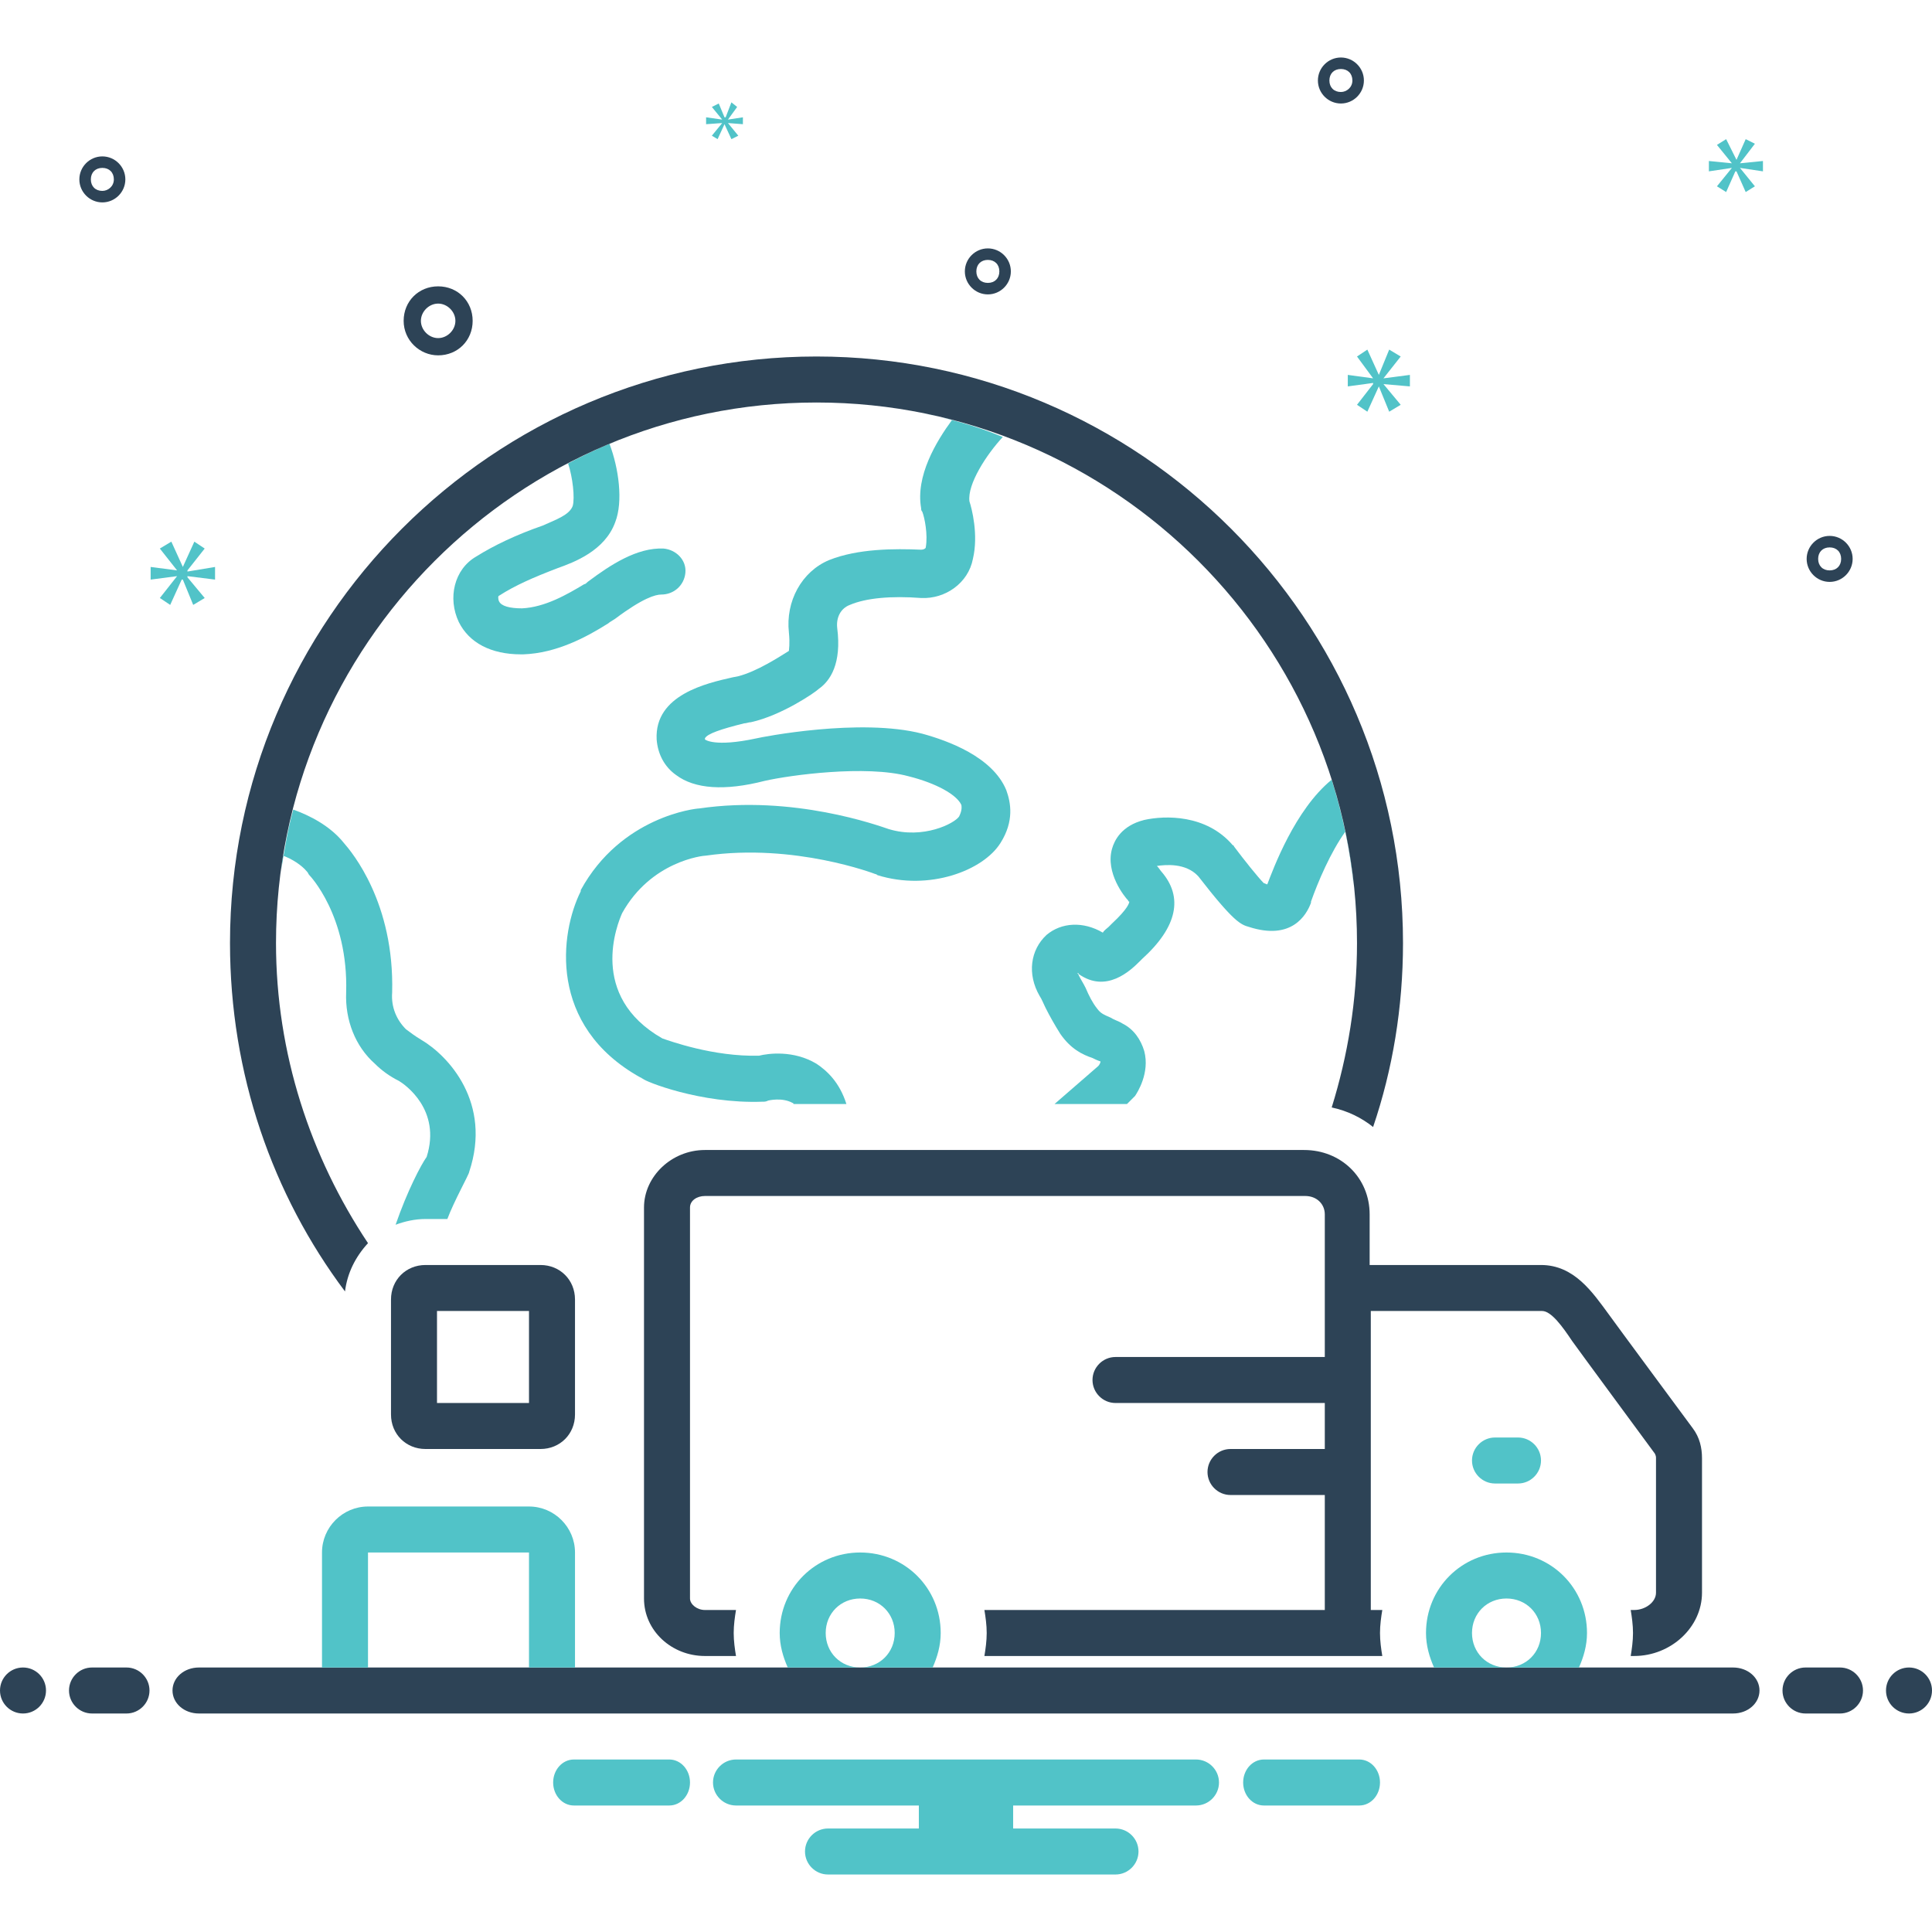 <?xml version="1.0" encoding="UTF-8"?> <svg xmlns="http://www.w3.org/2000/svg" xmlns:xlink="http://www.w3.org/1999/xlink" version="1.1" id="Layer_1" x="0px" y="0px" viewBox="0 0 168 168" style="enable-background:new 0 0 168 168;" xml:space="preserve"> <style type="text/css"> .st0{fill:#2D4356;} .st1{fill:#51C3C8;} </style> <path class="st0" d="M47,110H37c-1.7,0-3,1.3-3,3v10c0,1.7,1.3,3,3,3h10c1.7,0,3-1.3,3-3v-10C50,111.3,48.7,110,47,110z M46,122h-8 v-8h8V122z"></path> <path class="st0" d="M147.2,124.2c0,0-7.1-9.6-7.3-9.9c-1.4-1.9-3-4.3-5.9-4.3h-14.9v-4.4c0-3.2-2.5-5.6-5.7-5.6H61.3 c-2.9,0-5.3,2.3-5.3,5v34c0,2.8,2.4,5,5.3,5H64c-0.1-0.6-0.2-1.3-0.2-2s0.1-1.4,0.2-2h-2.7c-0.7,0-1.3-0.5-1.3-1v-34 c0-0.6,0.6-1,1.3-1h52.2c1,0,1.7,0.7,1.7,1.6V118H97c-1.1,0-2,0.9-2,2s0.9,2,2,2h18.2v4H107c-1.1,0-2,0.9-2,2c0,1.1,0.9,2,2,2h8.2 v10H85.6c0.1,0.6,0.2,1.3,0.2,2s-0.1,1.4-0.2,2h34.6c-0.1-0.6-0.2-1.3-0.2-2s0.1-1.4,0.2-2h-1v-26h14.9c0.8,0,1.8,1.4,2.6,2.6 c0.2,0.3,7.2,9.8,7.2,9.8c0.1,0.2,0.1,0.3,0.1,0.4v11.7c0,0.8-0.9,1.5-1.9,1.5h-0.3c0.1,0.6,0.2,1.3,0.2,2s-0.1,1.4-0.2,2h0.3 c3.2,0,5.9-2.5,5.9-5.5v-11.7C148,125.9,147.8,125,147.2,124.2z"></path> <path class="st1" d="M132,129c1.1,0,2-0.9,2-2s-0.9-2-2-2h-2c-1.1,0-2,0.9-2,2c0,1.1,0.9,2,2,2H132z"></path> <path class="st0" d="M38.1,30.9c1.7,0,3-1.3,3-3s-1.3-3-3-3s-3,1.3-3,3S36.5,30.9,38.1,30.9z M38.1,26.4c0.8,0,1.5,0.7,1.5,1.5 s-0.7,1.5-1.5,1.5s-1.5-0.7-1.5-1.5S37.3,26.4,38.1,26.4z"></path> <path class="st0" d="M159.1,46.6c-1.1,0-2,0.9-2,2s0.9,2,2,2s2-0.9,2-2S160.2,46.6,159.1,46.6z M159.1,49.6c-0.6,0-1-0.4-1-1 s0.4-1,1-1s1,0.4,1,1S159.7,49.6,159.1,49.6z"></path> <path class="st0" d="M8.9,13.6c-1.1,0-2,0.9-2,2s0.9,2,2,2s2-0.9,2-2S10,13.6,8.9,13.6z M8.9,16.6c-0.6,0-1-0.4-1-1s0.4-1,1-1 s1,0.4,1,1S9.4,16.6,8.9,16.6z"></path> <path class="st0" d="M116.6,5c-1.1,0-2,0.9-2,2s0.9,2,2,2s2-0.9,2-2S117.7,5,116.6,5z M116.6,8c-0.6,0-1-0.4-1-1s0.4-1,1-1 s1,0.4,1,1S117.1,8,116.6,8z"></path> <path class="st0" d="M87.9,23.6c0-1.1-0.9-2-2-2s-2,0.9-2,2s0.9,2,2,2S87.9,24.7,87.9,23.6z M84.9,23.6c0-0.6,0.4-1,1-1s1,0.4,1,1 s-0.4,1-1,1S84.9,24.2,84.9,23.6z"></path> <path class="st1" d="M16.3,49.6l1.5-1.9l-0.9-0.6l-1,2.2l-1-2.2l-1,0.6l1.5,1.9l-2.3-0.3v1.1l2.3-0.3L13.9,52l0.9,0.6l1-2.2h0.1 l0.9,2.2l1-0.6l-1.5-1.8v-0.1l2.4,0.3v-1.1l-2.4,0.4V49.6z"></path> <path class="st1" d="M62.8,10.7l-0.9,1.1l0.5,0.3l0.6-1.3l0.6,1.3l0.6-0.3l-0.9-1.1l1.3,0.1v-0.6l-1.3,0.2l0.8-1.1l-0.5-0.4 l-0.5,1.3H63L62.5,9l-0.6,0.3l0.9,1.1l-1.4-0.2v0.6L62.8,10.7z"></path> <path class="st1" d="M122.6,33.6v-1l-2.3,0.3l1.5-1.9l-1-0.6l-0.9,2.2l-1-2.2L118,31l1.4,1.9l-2.2-0.3v1l2.2-0.3v0.1l-1.4,1.8 l0.9,0.6l1-2.2l0.9,2.2l1-0.6l-1.5-1.8L122.6,33.6z"></path> <path class="st1" d="M151.3,14.2l1.3-1.7l-0.8-0.4l-0.8,1.8l-0.9-1.8l-0.8,0.5l1.3,1.6l-2-0.2v0.9l2-0.3l-1.3,1.6l0.8,0.5l0.8-1.8 h0.1l0.8,1.8l0.8-0.5l-1.3-1.6l2,0.3V14L151.3,14.2z"></path> <circle class="st0" cx="2" cy="147" r="2"></circle> <path class="st0" d="M11,145H8c-1.1,0-2,0.9-2,2s0.9,2,2,2h3c1.1,0,2-0.9,2-2S12.1,145,11,145z"></path> <path class="st0" d="M160,145h-3c-1.1,0-2,0.9-2,2s0.9,2,2,2h3c1.1,0,2-0.9,2-2S161.1,145,160,145z"></path> <circle class="st0" cx="166" cy="147" r="2"></circle> <path class="st1" d="M118.2,153h-8.3c-1,0-1.8,0.9-1.8,2s0.8,2,1.8,2h8.3c1,0,1.8-0.9,1.8-2S119.2,153,118.2,153z"></path> <path class="st1" d="M58.2,153h-8.3c-1,0-1.8,0.9-1.8,2s0.8,2,1.8,2h8.3c1,0,1.8-0.9,1.8-2S59.2,153,58.2,153z"></path> <path class="st1" d="M104,153H64c-1.1,0-2,0.9-2,2s0.9,2,2,2h15.9v2H72c-1.1,0-2,0.9-2,2s0.9,2,2,2h25c1.1,0,2-0.9,2-2s-0.9-2-2-2 h-8.9v-2H104c1.1,0,2-0.9,2-2S105.1,153,104,153z"></path> <path class="st0" d="M150.7,149H17.3c-1.3,0-2.3-0.9-2.3-2s1-2,2.3-2h133.4c1.3,0,2.3,0.9,2.3,2S152,149,150.7,149z"></path> <g> <path class="st1" d="M137.3,145c0.4-0.9,0.7-1.9,0.7-3c0-3.9-3.1-7-7-7s-7,3.1-7,7c0,1.1,0.3,2.1,0.7,3H137.3z M131,139 c1.7,0,3,1.3,3,3s-1.3,3-3,3s-3-1.3-3-3S129.3,139,131,139z"></path> <path class="st1" d="M81.1,145c0.4-0.9,0.7-1.9,0.7-3c0-3.9-3.1-7-7-7s-7,3.1-7,7c0,1.1,0.3,2.1,0.7,3H81.1z M74.8,139 c1.7,0,3,1.3,3,3s-1.3,3-3,3s-3-1.3-3-3S73.1,139,74.8,139z"></path> <path class="st1" d="M50,145v-10c0-2.2-1.8-4-4-4H32c-2.2,0-4,1.8-4,4v10H50z M32,135h14v10H32V135z"></path> <path class="st1" d="M34.4,106.5c0.8-0.3,1.7-0.5,2.6-0.5h1.9c0.6-1.6,1.9-3.9,1.9-4.1c2-6-1.8-10.1-4.2-11.5 c-0.5-0.3-0.9-0.6-1.3-0.9c-0.8-0.8-1.3-1.9-1.2-3.2c0.2-7.8-3.5-12.2-4.2-13c-1.2-1.5-3-2.4-4.4-2.9c-0.5,1.8-0.8,3.7-1.1,5.6 c0.1-0.5,0.1-1.1,0.2-1.6c0.8,0.3,1.6,0.8,2.1,1.4c0.1,0.1,0.1,0.2,0.2,0.3c0,0,3.4,3.5,3.2,10.2c-0.1,2.4,0.8,4.7,2.5,6.2 c0.6,0.6,1.3,1.1,2.1,1.5c0.5,0.3,3.7,2.5,2.4,6.6C36.6,101.3,35.4,103.6,34.4,106.5z"></path> <path class="st1" d="M80.1,35.9l2.7,0.6c-1.4,1.9-3.2,4.9-2.7,7.7c0,0.1,0,0.2,0.1,0.3c0.2,0.5,0.5,2,0.3,3.1 c0,0.1-0.2,0.2-0.4,0.2c-2.3-0.1-5.5-0.1-8,0.9c-2.4,1-3.8,3.6-3.5,6.3c0.1,1,0,1.5,0,1.6c-0.8,0.5-2.8,1.8-4.4,2.2l-0.5,0.1 c-2.2,0.5-6.8,1.5-6.6,5.4c0.1,1.3,0.7,2.4,1.7,3.1c1.6,1.2,4.2,1.4,7.7,0.5c2.2-0.5,8.8-1.4,12.5-0.4c2.4,0.6,4.2,1.6,4.6,2.5 c0,0.1,0.1,0.4-0.2,1c-0.4,0.6-3.1,2-6.1,1.1c-0.9-0.3-8.3-3-16.5-1.8c-0.3,0-6.8,0.7-10.3,7.1v0.1c-1.8,3.6-2.9,11.7,5.2,16.2 c0.1,0,0.1,0.1,0.2,0.1c0.1,0.2,5,2.2,10.4,2c0.2,0,0.3,0,0.5-0.1c0,0,1.2-0.3,2.1,0.2c0,0,0.1,0,0.1,0.1h4.6 c-0.6-1.9-1.7-2.9-2.6-3.5c-2-1.2-4.2-0.9-5-0.7c-4,0.1-7.8-1.3-8.4-1.5c-6.5-3.7-3.9-10-3.5-10.9c2.5-4.5,7-5,7.3-5 c7.7-1.1,14.7,1.6,14.7,1.6s0.1,0,0.2,0.1c4.5,1.4,9.2-0.4,10.7-2.8c1.2-1.9,0.9-3.5,0.5-4.6c-1.2-2.9-5.1-4.3-7.3-4.9 c-5.4-1.4-14,0.3-14.4,0.4c-3.7,0.8-4.5,0.1-4.5,0.1s0,0,0-0.1c0.2-0.4,1.4-0.8,3.4-1.3c0.2,0,0.4-0.1,0.6-0.1 c2.7-0.6,5.6-2.6,5.9-2.9c1-0.7,2-2.2,1.6-5.3c-0.1-0.9,0.3-1.7,1.1-2c1.4-0.6,3.6-0.8,6.2-0.6c2.1,0.1,4.1-1.3,4.5-3.4 c0.5-2.1-0.1-4.4-0.3-5c-0.2-1.5,1.5-4.1,2.9-5.6C84.8,37,82.5,36.4,80.1,35.9L80.1,35.9z"></path> <path class="st1" d="M45.5,56.9c2.9-0.1,5.5-1.5,7.4-2.7c0.1-0.1,0.3-0.2,0.6-0.4c2.4-1.8,3.5-2.1,4-2.1c1.1,0,2-0.8,2.1-1.9 s-0.8-2-1.9-2.1c-2.3-0.1-4.6,1.4-6.6,2.9c-0.1,0.1-0.2,0.2-0.3,0.2c-1.5,0.9-3.4,2-5.4,2.1c-1.1,0-1.8-0.2-2-0.6 c-0.1-0.2-0.1-0.5,0-0.5c1.4-0.9,3-1.6,5.1-2.4c1.4-0.5,4.1-1.5,5-4c0.7-1.8,0.3-4.7-0.5-6.8c2.1-0.9,4.2-1.6,6.5-2.2 c-3.5,0.9-6.9,2.2-10.1,3.9c0.4,1.2,0.6,3,0.4,3.7c-0.3,0.8-1.5,1.2-2.6,1.7c-2.3,0.8-4.2,1.7-5.8,2.7c-1.9,1.1-2.5,3.6-1.5,5.7 c0.9,1.8,2.8,2.8,5.4,2.8C45.2,56.9,45.4,56.9,45.5,56.9z"></path> <path class="st1" d="M104.2,76.2c3.1,4,3.7,4.2,4.4,4.4c3.7,1.2,5-1,5.4-2.1v-0.1c0.6-1.7,1.7-4.3,3-6.1c0.3,1.5,0.6,3.1,0.7,4.7 c-0.3-3.2-1-6.3-1.9-9.2c-3.2,2.6-5.1,7.8-5.6,9.1c-0.1,0-0.2-0.1-0.3-0.1c-0.5-0.5-1.7-2-2.6-3.2c0,0,0-0.1-0.1-0.1 c-2.3-2.7-5.9-2.6-7.7-2.2c-2,0.5-2.6,1.8-2.8,2.5c-0.6,2.1,1.1,4.2,1.4,4.5c0,0.1,0.1,0.1,0.1,0.1c0,0.1-0.1,0.6-1.5,1.9l-0.3,0.3 c-0.1,0.1-0.4,0.3-0.5,0.5c-1.7-1-3.6-0.9-4.9,0.2c-1.4,1.3-1.7,3.4-0.6,5.3c0.2,0.3,0.3,0.6,0.5,1c0.4,0.8,0.8,1.5,1.3,2.3 c0.9,1.3,1.9,1.8,2.8,2.1c0.2,0.1,0.4,0.2,0.7,0.3c0,0.1-0.1,0.3-0.2,0.4L91.7,96H98l0.3-0.3l0.4-0.4c0.2-0.3,1.3-2,0.8-3.9 c-0.3-1-0.9-1.9-1.9-2.4c-0.3-0.2-0.7-0.3-1-0.5c-0.7-0.3-0.9-0.4-1.2-0.8c-0.4-0.5-0.7-1.1-1-1.8c-0.2-0.4-0.4-0.7-0.6-1.1 c0-0.1-0.1-0.1-0.1-0.2c0,0,0.1,0,0.1,0.1c2.4,1.7,4.5-0.3,5.3-1.1l0.2-0.2c3.1-2.8,3.6-5.4,1.7-7.6c-0.1-0.1-0.2-0.3-0.4-0.5 C101.3,75.2,103.1,75,104.2,76.2L104.2,76.2z"></path> </g> <path class="st0" d="M32,108.1c-5-7.5-8-16.5-8-26.1c0-25.9,21.1-47,47-47s47,21.1,47,47c0,5-0.8,9.8-2.2,14.3 c1.4,0.3,2.6,0.9,3.6,1.7c1.7-5,2.6-10.4,2.6-16c0-28.1-22.9-51-51-51S20,53.9,20,82c0,11.4,3.7,21.9,10,30.3 C30.2,110.7,30.9,109.3,32,108.1z"></path> </svg> 